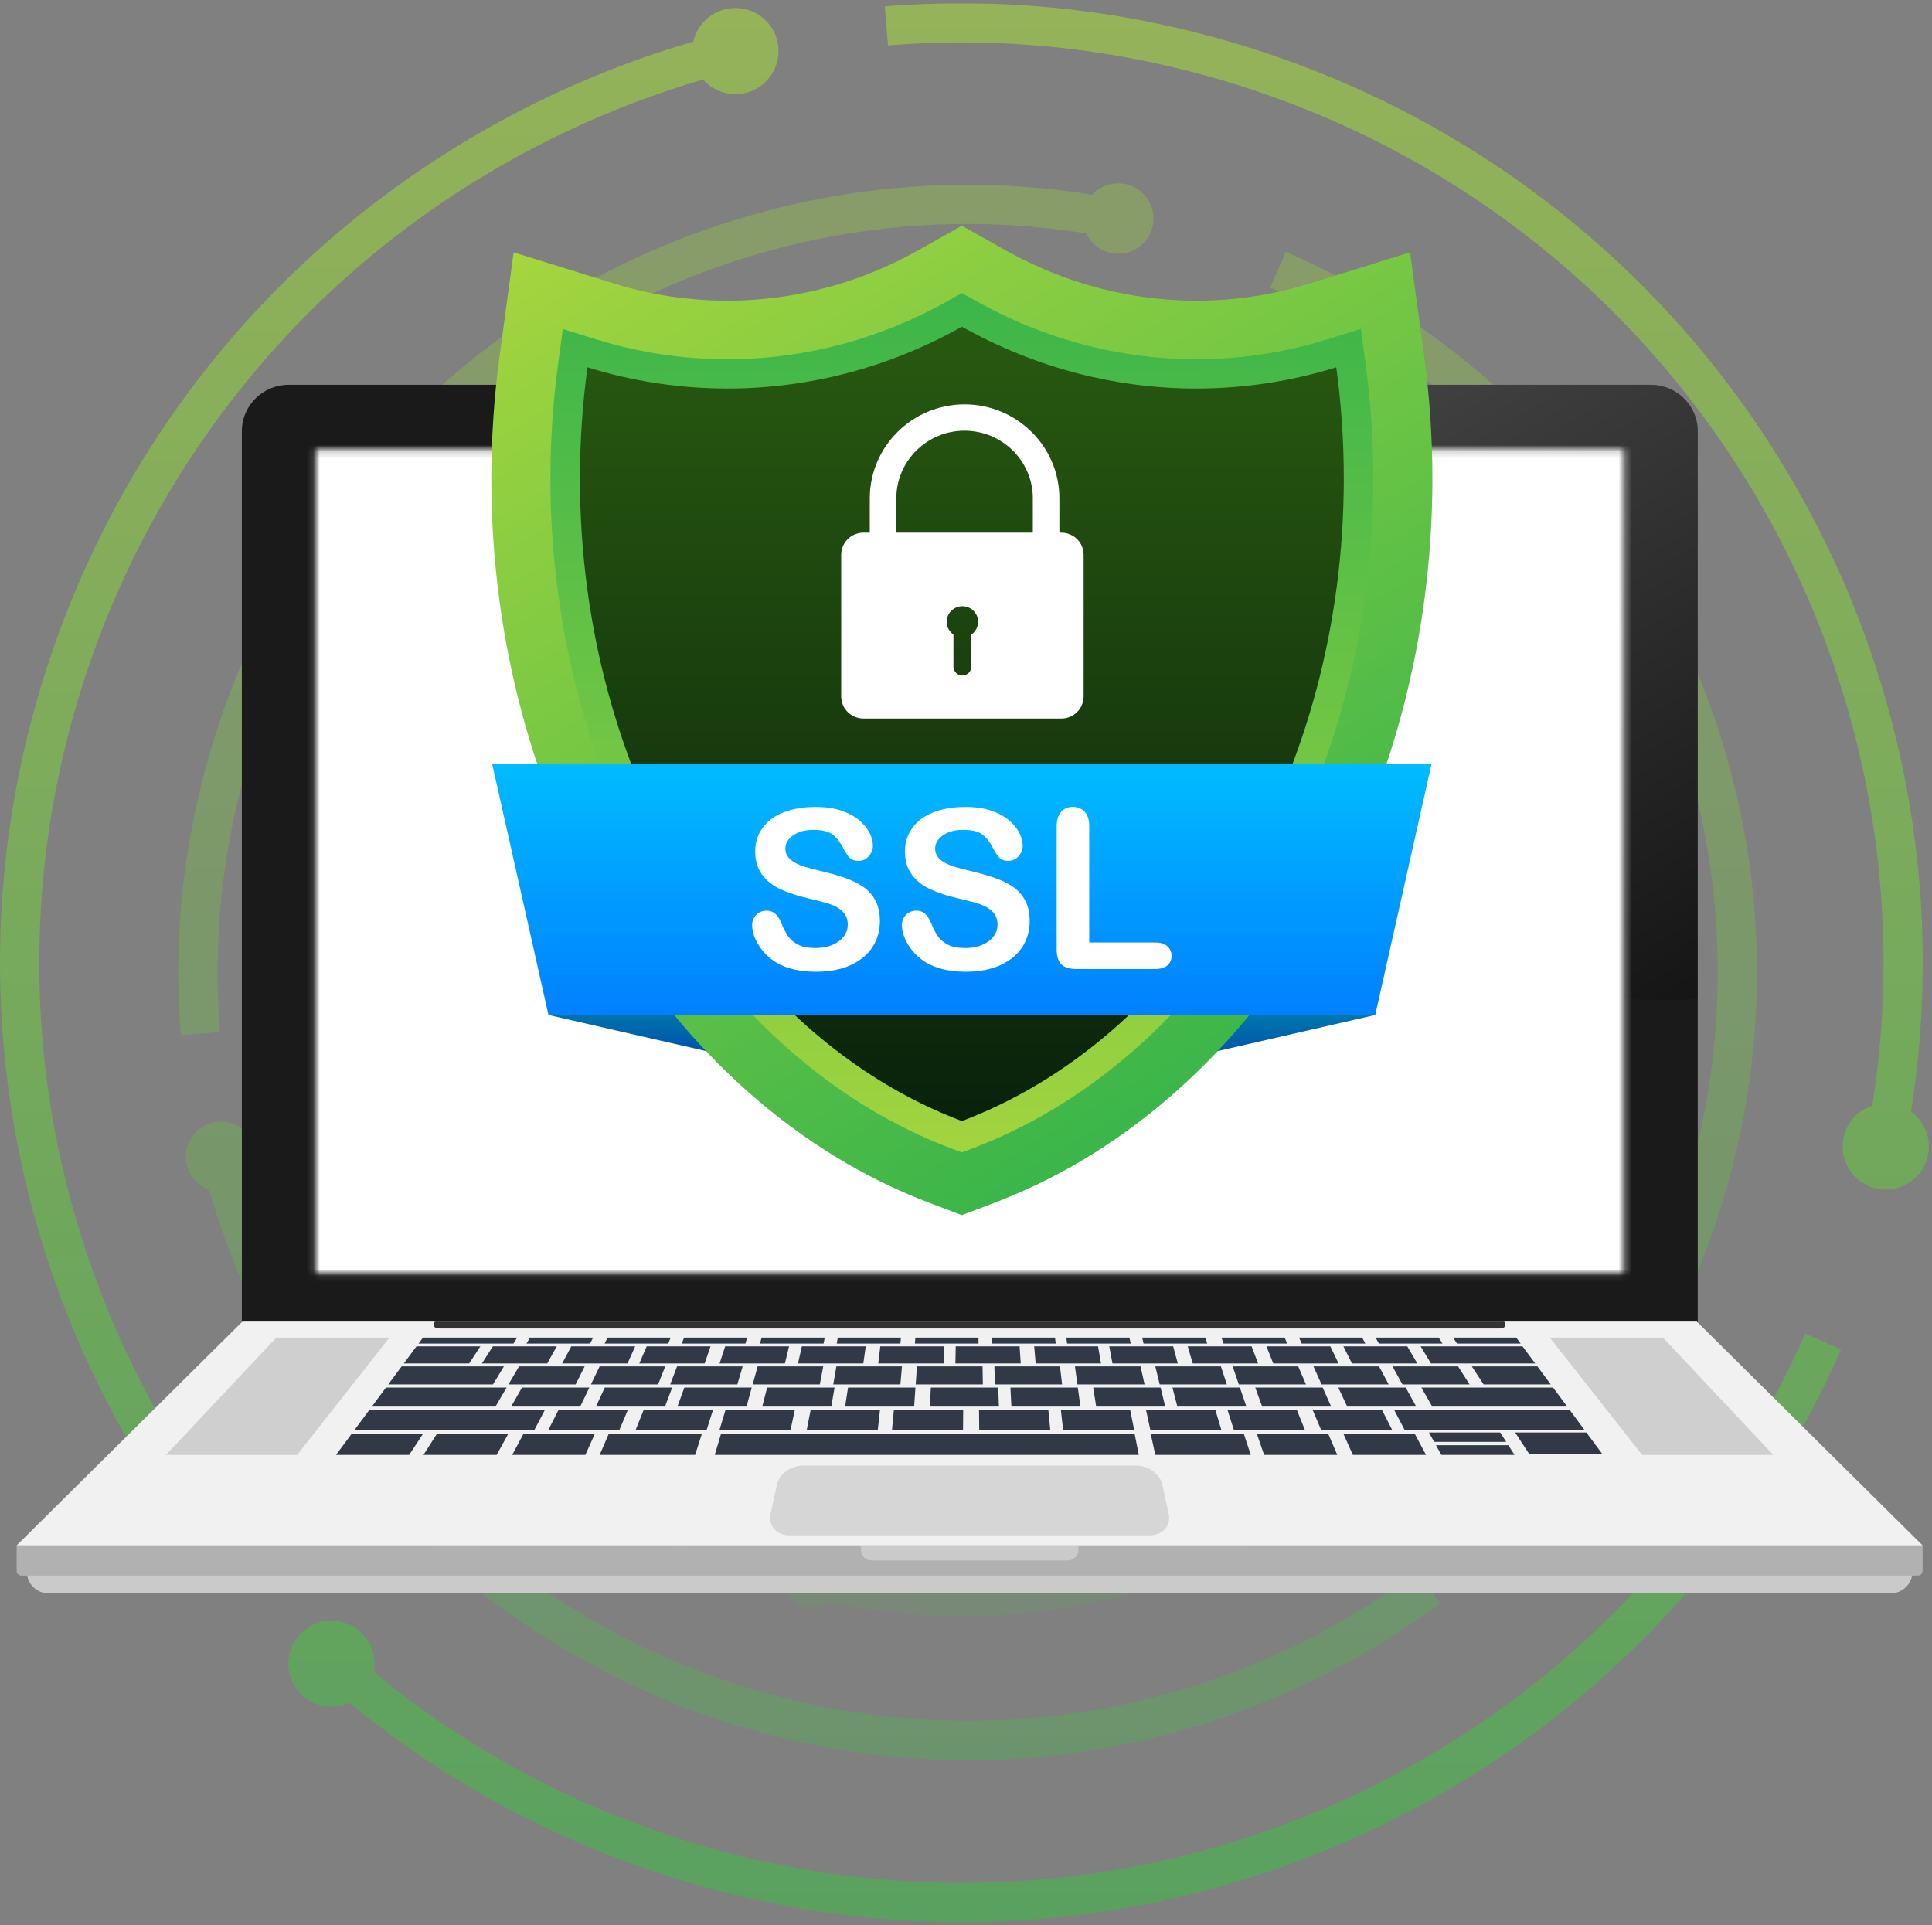 <svg width="293" height="292" viewBox="0 0 293 292" fill="none" xmlns="http://www.w3.org/2000/svg">
<rect x="0" y="0" width="293" height="292" fill="#808080" stroke="none"/>
<g clip-path="url(#clip0_500_4337)">
<g opacity="0.6">
<path d="M29.021 233.081C15.272 214.684 5.958 193.027 2.083 170.452C0.109 158.95 -0.464 147.228 0.378 135.607C1.246 123.641 3.621 111.747 7.438 100.253C11.437 88.209 16.962 76.771 23.86 66.253C30.552 56.049 38.539 46.705 47.598 38.479C65.434 22.284 87.24 10.644 110.658 4.816L112.097 10.576C89.631 16.168 68.712 27.335 51.6 42.87C33.953 58.892 20.635 79.378 13.085 102.119C9.424 113.147 7.143 124.558 6.312 136.036C5.505 147.178 6.055 158.418 7.947 169.448C11.665 191.105 20.602 211.881 33.791 229.531L29.021 233.081Z" fill="url(#paint0_linear_500_4337)"/>
<path d="M99.953 284.09C80.691 277.719 63.333 267.679 48.365 254.247L52.344 249.833C66.698 262.713 83.345 272.343 101.824 278.454C135.078 289.451 170.985 287.642 202.933 273.359C234.677 259.166 259.831 233.921 273.758 202.273L279.205 204.66C264.684 237.659 238.459 263.981 205.364 278.778C172.058 293.669 134.623 295.556 99.953 284.092V284.09Z" fill="url(#paint1_linear_500_4337)"/>
<path d="M282.722 174.322C289.677 141.039 284.15 106.377 267.16 76.718C250.039 46.831 222.558 24.401 189.782 13.562C171.864 7.637 153.32 5.39 134.666 6.887L134.189 0.968C153.642 -0.591 172.974 1.749 191.651 7.926C225.823 19.227 254.473 42.61 272.323 73.771C290.036 104.69 295.797 140.83 288.544 175.533L282.721 174.322H282.722Z" fill="url(#paint2_linear_500_4337)"/>
<path d="M111.526 14.278C115.14 14.278 118.07 11.354 118.07 7.746C118.07 4.139 115.14 1.215 111.526 1.215C107.911 1.215 104.981 4.139 104.981 7.746C104.981 11.354 107.911 14.278 111.526 14.278Z" fill="url(#paint3_linear_500_4337)"/>
<path d="M50.262 258.852C53.876 258.852 56.806 255.928 56.806 252.321C56.806 248.713 53.876 245.789 50.262 245.789C46.648 245.789 43.718 248.713 43.718 252.321C43.718 255.928 46.648 258.852 50.262 258.852Z" fill="url(#paint4_linear_500_4337)"/>
<path d="M292.197 175.934C291.06 179.358 287.358 181.213 283.927 180.079C280.496 178.945 278.636 175.25 279.774 171.826C280.911 168.402 284.613 166.547 288.044 167.681C291.475 168.815 293.334 172.51 292.197 175.934Z" fill="url(#paint5_linear_500_4337)"/>
</g>
<g opacity="0.35">
<path d="M109.116 260.844C89.614 254.394 72.039 243.017 58.294 227.94C44.971 213.326 35.393 195.458 30.599 176.273L36.372 174.836C40.928 193.074 50.032 210.055 62.695 223.946C75.753 238.269 92.452 249.08 110.988 255.21C128.662 261.055 147.639 262.498 165.865 259.382C183.518 256.365 200.453 249.111 214.838 238.403L218.394 243.163C203.26 254.427 185.443 262.06 166.869 265.233C147.684 268.514 127.712 266.996 109.115 260.846L109.116 260.844Z" fill="url(#paint6_linear_500_4337)"/>
<path d="M235.81 227.315L231.385 223.344C241.885 211.692 249.733 198.179 254.714 183.179C263.678 156.187 262.201 127.04 250.56 101.107C238.993 75.339 218.415 54.921 192.62 43.616L195.013 38.18C222.162 50.08 243.817 71.565 255.99 98.68C268.242 125.969 269.793 156.642 260.363 185.046C255.122 200.83 246.862 215.05 235.81 227.315Z" fill="url(#paint7_linear_500_4337)"/>
<path d="M27.434 156.996C26.151 141.057 28.077 125.218 33.158 109.913C42.455 81.914 61.694 58.44 87.331 43.816C112.769 29.305 142.5 24.584 171.052 30.526L169.837 36.339C142.71 30.693 114.456 35.179 90.283 48.971C65.922 62.87 47.642 85.175 38.806 111.782C33.976 126.327 32.145 141.379 33.364 156.521L27.434 156.996Z" fill="url(#paint8_linear_500_4337)"/>
<path d="M33.527 180.776C36.481 180.776 38.875 178.387 38.875 175.439C38.875 172.491 36.481 170.102 33.527 170.102C30.573 170.102 28.178 172.491 28.178 175.439C28.178 178.387 30.573 180.776 33.527 180.776Z" fill="url(#paint9_linear_500_4337)"/>
<path d="M233.827 230.745C236.781 230.745 239.176 228.355 239.176 225.408C239.176 222.46 236.781 220.07 233.827 220.07C230.873 220.07 228.479 222.46 228.479 225.408C228.479 228.355 230.873 230.745 233.827 230.745Z" fill="url(#paint10_linear_500_4337)"/>
<path d="M169.585 38.483C172.539 38.483 174.934 36.094 174.934 33.146C174.934 30.198 172.539 27.809 169.585 27.809C166.631 27.809 164.236 30.198 164.236 33.146C164.236 36.094 166.631 38.483 169.585 38.483Z" fill="url(#paint11_linear_500_4337)"/>
</g>
<g opacity="0.15">
<path d="M104.579 235.766C90.867 229.225 78.744 219.417 69.518 207.401C59.989 194.987 53.59 180.22 51.013 164.694C48.311 148.411 49.851 131.652 55.465 116.232C60.907 101.284 70.074 87.781 81.977 77.184L85.939 81.614C74.768 91.559 66.165 104.231 61.058 118.26C55.793 132.724 54.349 148.446 56.883 163.725C59.301 178.294 65.303 192.149 74.241 203.791C82.899 215.066 94.277 224.271 107.146 230.409L104.579 235.766Z" fill="url(#paint12_linear_500_4337)"/>
<path d="M122.42 242.214L123.883 236.458C135.979 239.519 148.407 240.029 160.825 237.978C183.167 234.284 203.168 222.468 217.141 204.703C231.026 187.051 237.806 165.052 236.235 142.764L242.171 142.348C243.847 166.109 236.62 189.556 221.822 208.369C206.928 227.305 185.612 239.899 161.797 243.835C148.565 246.021 135.318 245.477 122.422 242.212L122.42 242.214Z" fill="url(#paint13_linear_500_4337)"/>
<path d="M232.935 124.076C226.881 102.945 213.268 84.77 194.604 72.903C175.797 60.943 153.311 56.36 131.288 60.001C119.248 61.99 107.962 66.272 97.741 72.728L94.56 67.711C105.457 60.828 117.489 56.263 130.318 54.142C153.79 50.262 177.758 55.146 197.803 67.895C217.695 80.545 232.203 99.917 238.658 122.443L232.937 124.076H232.935Z" fill="url(#paint14_linear_500_4337)"/>
<path d="M88.279 78.683C88.665 81.009 87.088 83.207 84.757 83.593C82.427 83.979 80.222 82.405 79.836 80.078C79.451 77.752 81.028 75.553 83.358 75.168C85.689 74.782 87.894 76.356 88.279 78.683Z" fill="url(#paint15_linear_500_4337)"/>
<path d="M127.404 238.827C127.789 241.153 126.213 243.352 123.882 243.738C121.551 244.124 119.347 242.549 118.961 240.223C118.576 237.896 120.153 235.698 122.483 235.312C124.814 234.926 127.018 236.501 127.404 238.827Z" fill="url(#paint16_linear_500_4337)"/>
<path d="M239.897 121.85C240.283 124.177 238.706 126.375 236.375 126.761C234.045 127.147 231.84 125.573 231.454 123.246C231.069 120.92 232.646 118.721 234.976 118.336C237.307 117.95 239.512 119.524 239.897 121.85Z" fill="url(#paint17_linear_500_4337)"/>
</g>
<path d="M250.352 58.359H43.801C39.867 58.359 36.678 61.508 36.678 65.391V202.9H257.473V65.391C257.473 61.508 254.284 58.359 250.35 58.359H250.352Z" fill="#1A1A1A"/>
<path opacity="0.2" d="M250.351 58.359H179.949C178.267 64.515 177.366 70.986 177.366 77.667C177.366 118.534 210.928 151.665 252.327 151.665C254.057 151.665 255.774 151.601 257.475 151.488V65.393C257.475 61.51 254.286 58.361 250.351 58.361V58.359Z" fill="url(#paint18_linear_500_4337)"/>
<mask id="mask0_500_4337" style="mask-type:luminance" maskUnits="userSpaceOnUse" x="47" y="68" width="200" height="126">
<path d="M47.86 184.036V193.085H246.29V184.036V68.184H47.86V184.036Z" fill="white"/>
</mask>
<g mask="url(#mask0_500_4337)">
<path d="M252.051 65.258H42.04V200.969H252.051V65.258Z" fill="white"/>
</g>
<path d="M4.067 238.372C4.067 240.185 5.555 241.654 7.392 241.654H286.706C288.543 241.654 290.031 240.185 290.031 238.372V235.047H4.067V238.372Z" fill="#CACACA"/>
<path d="M2.525 238.243C2.525 238.636 2.849 238.954 3.246 238.954H290.852C291.251 238.954 291.573 238.636 291.573 238.243V234.383H2.525V238.243Z" fill="#B1B1B1"/>
<path d="M130.554 235.025C130.554 235.93 131.298 236.665 132.216 236.665H161.883C162.802 236.665 163.546 235.93 163.546 235.025V234.379H130.554V235.025Z" fill="#CACACA"/>
<path d="M36.767 200.426L2.525 234.377H291.573L257.332 200.426H36.767Z" fill="#F1F1F1"/>
<path d="M25.175 220.647H45.065L59.068 202.859H41.907L25.175 220.647Z" fill="#CFCFCF"/>
<path d="M235.034 202.859L249.035 220.647H268.927L252.195 202.859H235.034Z" fill="#CFCFCF"/>
<path d="M176.276 225.176C175.921 223.553 174.151 222.266 172.31 222.266H121.79C119.95 222.266 118.177 223.553 117.824 225.176L116.86 229.6C116.472 231.376 117.764 232.849 119.752 232.849H174.348C176.336 232.849 177.628 231.376 177.241 229.6L176.276 225.176Z" fill="#D6D6D6"/>
<path d="M50.957 220.648H62.056L64.179 217.41H53.359L50.957 220.648Z" fill="#313946"/>
<path d="M61.242 206.778H71.153L72.852 204.188H63.164L61.242 206.778Z" fill="#313946"/>
<path d="M63.478 203.763H77.871L78.427 202.859H64.149L63.478 203.763Z" fill="#313946"/>
<path d="M79.838 203.763H89.489L89.952 202.859H80.378L79.838 203.763Z" fill="#313946"/>
<path d="M91.694 203.763H101.346L101.712 202.859H92.138L91.694 203.763Z" fill="#313946"/>
<path d="M103.396 203.763H113.047L113.32 202.859H103.746L103.396 203.763Z" fill="#313946"/>
<path d="M115.249 203.763H124.901L125.079 202.859H115.505L115.249 203.763Z" fill="#313946"/>
<path d="M126.896 203.763H136.55L136.633 202.859H127.059L126.896 203.763Z" fill="#313946"/>
<path d="M138.818 202.859L138.752 203.763H148.403L148.392 202.859H138.818Z" fill="#313946"/>
<path d="M150.427 202.859L150.454 203.763H160.105L160.001 202.859H150.427Z" fill="#313946"/>
<path d="M161.711 202.859L161.829 203.763H171.481L171.285 202.859H161.711Z" fill="#313946"/>
<path d="M173.219 202.859L173.43 203.763H183.081L182.793 202.859H173.219Z" fill="#313946"/>
<path d="M185.247 202.859L185.555 203.763H195.209L194.821 202.859H185.247Z" fill="#313946"/>
<path d="M197.007 202.859L197.412 203.763H207.063L206.581 202.859H197.007Z" fill="#313946"/>
<path d="M208.615 202.859L209.113 203.763H218.765L218.189 202.859H208.615Z" fill="#313946"/>
<path d="M220.374 202.859L220.967 203.763H230.62L229.948 202.859H220.374Z" fill="#313946"/>
<path d="M56.392 213.32H75.135L76.834 210.434H58.532L56.392 213.32Z" fill="#313946"/>
<path d="M58.884 209.958H74.764L76.424 207.227H60.908L58.884 209.958Z" fill="#313946"/>
<path d="M53.753 216.876H81.036L82.638 213.82H56.02L53.753 216.876Z" fill="#313946"/>
<path d="M215.556 210.434L217.212 213.32H237.674L235.533 210.434H215.556Z" fill="#313946"/>
<path d="M211.428 213.82L213.03 216.876H240.311L238.046 213.82H211.428Z" fill="#313946"/>
<path d="M64.219 220.648H75.316L77.109 217.41H66.288L64.219 220.648Z" fill="#313946"/>
<path d="M83.154 216.876H93.929L95.22 213.82H84.706L83.154 216.876Z" fill="#313946"/>
<path d="M96.39 216.876H107.163L108.131 213.82H97.62L96.39 216.876Z" fill="#313946"/>
<path d="M109.108 216.876H119.884L120.544 213.82H110.031L109.108 216.876Z" fill="#313946"/>
<path d="M122.344 216.876H133.119L133.456 213.82H122.942L122.344 216.876Z" fill="#313946"/>
<path d="M135.273 216.876H146.049L146.074 213.82H135.56L135.273 216.876Z" fill="#313946"/>
<path d="M148.474 213.82L148.509 216.876H159.284L158.987 213.82H148.474Z" fill="#313946"/>
<path d="M160.884 213.82L161.229 216.876H172.004L171.397 213.82H160.884Z" fill="#313946"/>
<path d="M173.798 213.82L174.462 216.876H185.237L184.311 213.82H173.798Z" fill="#313946"/>
<path d="M186.156 213.82L187.129 216.876H197.904L196.67 213.82H186.156Z" fill="#313946"/>
<path d="M199.068 213.82L200.364 216.876H211.14L209.582 213.82H199.068Z" fill="#313946"/>
<path d="M77.518 213.32H87.989L89.383 210.434H79.16L77.518 213.32Z" fill="#313946"/>
<path d="M90.379 213.32H100.848L101.939 210.434H91.716L90.379 213.32Z" fill="#313946"/>
<path d="M102.738 213.32H113.207L114.007 210.434H103.784L102.738 213.32Z" fill="#313946"/>
<path d="M115.598 213.32H126.069L126.563 210.434H116.34L115.598 213.32Z" fill="#313946"/>
<path d="M128.164 213.32H138.635L138.833 210.434H128.61L128.164 213.32Z" fill="#313946"/>
<path d="M141.166 210.434L141.024 213.32H151.493L151.389 210.434H141.166Z" fill="#313946"/>
<path d="M153.234 210.434L153.385 213.32H163.855L163.457 210.434H153.234Z" fill="#313946"/>
<path d="M165.791 210.434L166.244 213.32H176.715L176.014 210.434H165.791Z" fill="#313946"/>
<path d="M177.809 210.434L178.553 213.32H189.023L188.032 210.434H177.809Z" fill="#313946"/>
<path d="M190.365 210.434L191.413 213.32H201.882L200.588 210.434H190.365Z" fill="#313946"/>
<path d="M202.96 210.434L204.312 213.32H214.783L213.183 210.434H202.96Z" fill="#313946"/>
<path d="M77.112 209.958H87.295L88.668 207.227H78.718L77.112 209.958Z" fill="#313946"/>
<path d="M89.619 209.958H99.802L100.886 207.227H90.938L89.619 209.958Z" fill="#313946"/>
<path d="M101.638 209.958H111.82L112.63 207.227H102.682L101.638 209.958Z" fill="#313946"/>
<path d="M114.146 209.958H124.328L124.851 207.227H114.901L114.146 209.958Z" fill="#313946"/>
<path d="M126.366 209.958H136.549L136.789 207.227H126.841L126.366 209.958Z" fill="#313946"/>
<path d="M139.06 207.227L138.872 209.958H149.054L149.008 207.227H139.06Z" fill="#313946"/>
<path d="M150.805 207.227L150.892 209.958H161.074L160.753 207.227H150.805Z" fill="#313946"/>
<path d="M163.022 207.227L163.398 209.958H173.581L172.972 207.227H163.022Z" fill="#313946"/>
<path d="M175.211 207.227L175.873 209.958H186.056L185.161 207.227H175.211Z" fill="#313946"/>
<path d="M186.937 207.227L187.876 209.958H198.058L196.886 207.227H186.937Z" fill="#313946"/>
<path d="M199.194 207.227L200.421 209.958H210.603L209.142 207.227H199.194Z" fill="#313946"/>
<path d="M211.18 207.227L212.687 209.958H222.869L221.128 207.227H211.18Z" fill="#313946"/>
<path d="M223.209 207.227L225.001 209.958H235.183L233.157 207.227H223.209Z" fill="#313946"/>
<path d="M73.084 206.778H82.995L84.427 204.188H74.74L73.084 206.778Z" fill="#313946"/>
<path d="M85.257 206.778H95.168L96.328 204.188H86.64L85.257 206.778Z" fill="#313946"/>
<path d="M96.955 206.778H106.864L107.763 204.188H98.075L96.955 206.778Z" fill="#313946"/>
<path d="M109.128 206.778H119.037L119.665 204.188H109.976L109.128 206.778Z" fill="#313946"/>
<path d="M121.021 206.778H130.93L131.292 204.188H121.604L121.021 206.778Z" fill="#313946"/>
<path d="M133.192 206.778H143.103L143.191 204.188H133.502L133.192 206.778Z" fill="#313946"/>
<path d="M144.94 204.188L144.892 206.778H154.801L154.628 204.188H144.94Z" fill="#313946"/>
<path d="M156.839 204.188L157.064 206.778H166.973L166.527 204.188H156.839Z" fill="#313946"/>
<path d="M168.228 204.188L168.712 206.778H178.621L177.916 204.188H168.228Z" fill="#313946"/>
<path d="M180.127 204.188L180.884 206.778H190.796L189.815 204.188H180.127Z" fill="#313946"/>
<path d="M192.064 204.188L193.095 206.778H203.004L201.753 204.188H192.064Z" fill="#313946"/>
<path d="M203.735 204.188L205.033 206.778H214.944L213.424 204.188H203.735Z" fill="#313946"/>
<path d="M215.449 204.188L217.015 206.778H232.823L230.903 204.188H215.449Z" fill="#313946"/>
<path d="M77.676 220.648H88.774L90.231 217.41H79.41L77.676 220.648Z" fill="#313946"/>
<path d="M190.596 217.41L191.712 220.648H202.81L201.415 217.41H190.596Z" fill="#313946"/>
<path d="M203.717 217.41L205.17 220.648H216.266L214.537 217.41H203.717Z" fill="#313946"/>
<path d="M229.775 217.246L231.893 220.476H242.976L240.582 217.246H229.775Z" fill="#313946"/>
<path d="M216.708 217.246L217.495 218.671H228.425L227.514 217.246H216.708Z" fill="#313946"/>
<path d="M217.775 219.18L218.587 220.649H229.686L228.748 219.18H217.775Z" fill="#313946"/>
<path d="M90.939 220.648H105.418L106.458 217.41H92.341L90.939 220.648Z" fill="#313946"/>
<path d="M174.503 217.41L175.208 220.648H189.687L188.622 217.41H174.503Z" fill="#313946"/>
<path d="M109.361 217.41L108.395 220.648H172.706L172.065 217.41H109.361Z" fill="#313946"/>
<path d="M228.114 200.426H65.955L65.949 200.434C65.526 201.004 65.831 201.471 66.637 201.471H227.434C228.238 201.471 228.545 201.004 228.122 200.434L228.116 200.426H228.114Z" fill="#333333"/>
<path d="M105.577 144.465L83.178 153.932L109.821 160.033L105.577 144.465Z" fill="url(#paint19_linear_500_4337)"/>
<path d="M186.177 144.465L208.566 153.932L181.933 160.033L186.177 144.465Z" fill="url(#paint20_linear_500_4337)"/>
<path d="M141.084 182.478C131.133 178.717 121.828 173.03 113.428 165.578C105.394 158.449 98.356 149.855 92.509 140.035C86.74 130.345 82.265 119.68 79.206 108.342C76.089 96.79 74.51 84.762 74.51 72.594C74.51 66.386 74.934 60.109 75.771 53.936L77.892 38.269L93.108 42.995C98.679 44.727 104.481 45.603 110.357 45.603C120.371 45.603 130.36 42.962 139.24 37.965L145.875 34.23L152.508 37.966C152.607 38.021 152.704 38.073 152.803 38.125L152.834 38.143C152.973 38.218 153.115 38.294 153.254 38.37C161.949 43.102 171.676 45.603 181.385 45.603C187.261 45.603 193.063 44.725 198.633 42.995L213.848 38.269L215.972 53.936C216.809 60.109 217.233 66.386 217.233 72.594C217.233 84.653 215.681 96.578 212.618 108.036C209.614 119.283 205.214 129.872 199.542 139.511C193.798 149.275 186.876 157.846 178.97 164.988C170.713 172.447 161.557 178.187 151.755 182.051L151.515 182.146C151.238 182.257 150.949 182.369 150.66 182.48L145.871 184.288L141.084 182.48V182.478Z" fill="url(#paint21_linear_500_4337)"/>
<path d="M144.277 174.178C135.352 170.804 126.985 165.684 119.404 158.959C112.056 152.439 105.605 144.554 100.227 135.519C94.873 126.524 90.713 116.607 87.864 106.047C84.95 95.242 83.472 83.986 83.472 72.594C83.472 66.779 83.869 60.899 84.651 55.118L85.359 49.895L90.43 51.471C96.87 53.472 103.575 54.486 110.357 54.486C121.919 54.486 133.436 51.444 143.661 45.69L145.873 44.445L148.084 45.69C148.248 45.783 148.413 45.87 148.58 45.959C148.702 46.025 148.822 46.089 148.944 46.155C158.954 51.603 170.173 54.484 181.386 54.484C188.17 54.484 194.875 53.47 201.312 51.469L206.384 49.893L207.091 55.116C207.874 60.897 208.271 66.778 208.271 72.592C208.271 83.883 206.82 95.042 203.955 105.76C201.155 116.235 197.066 126.083 191.8 135.035C186.514 144.019 180.167 151.886 172.933 158.42C165.479 165.155 157.237 170.327 148.442 173.794L148.19 173.893C147.95 173.988 147.708 174.083 147.466 174.176L145.869 174.779L144.273 174.176L144.277 174.178Z" fill="url(#paint22_linear_500_4337)"/>
<path d="M202.653 55.706C195.772 57.845 188.649 58.925 181.388 58.925C169.338 58.925 157.472 55.863 146.79 50.047C146.484 49.88 146.178 49.721 145.874 49.551C134.955 55.695 122.754 58.925 110.36 58.925C103.099 58.925 95.973 57.845 89.092 55.706C88.335 61.301 87.951 66.957 87.951 72.591C87.951 117.391 111.667 157.096 145.874 170.026C146.18 169.909 146.484 169.787 146.79 169.667C180.503 156.379 203.796 116.99 203.796 72.591C203.796 66.955 203.415 61.3 202.655 55.706H202.653Z" fill="url(#paint23_linear_500_4337)"/>
<path d="M160.952 80.781H160.663V75.584C160.663 67.722 154.212 61.328 146.284 61.328C138.357 61.328 131.906 67.724 131.906 75.584V80.781H130.957C129.087 80.781 127.572 82.284 127.572 84.137V105.618C127.572 107.472 129.087 108.974 130.957 108.974H160.953C162.823 108.974 164.338 107.472 164.338 105.618V84.137C164.338 82.284 162.823 80.781 160.953 80.781H160.952ZM147.311 96.237V101.097C147.311 101.842 146.703 102.445 145.953 102.445C145.203 102.445 144.595 101.842 144.595 101.097V96.237C143.977 95.81 143.572 95.103 143.572 94.3C143.572 92.995 144.638 91.939 145.953 91.939C147.269 91.939 148.334 92.995 148.334 94.3C148.334 95.103 147.929 95.81 147.311 96.237ZM156.633 75.584V80.781H135.934V75.584C135.934 69.924 140.577 65.32 146.284 65.32C151.992 65.32 156.637 69.924 156.637 75.584H156.633Z" fill="white"/>
<path d="M208.565 153.932H83.177L74.63 115.82H217.113L208.565 153.932Z" fill="url(#paint24_linear_500_4337)"/>
<path d="M133.442 139.707C133.442 141.169 133.062 142.484 132.303 143.649C131.544 144.814 130.432 145.727 128.969 146.386C127.506 147.045 125.77 147.375 123.763 147.375C121.357 147.375 119.374 146.925 117.81 146.024C116.702 145.374 115.801 144.51 115.108 143.426C114.414 142.344 114.067 141.291 114.067 140.268C114.067 139.674 114.275 139.166 114.691 138.742C115.108 138.319 115.637 138.108 116.28 138.108C116.801 138.108 117.241 138.273 117.601 138.602C117.961 138.932 118.269 139.42 118.523 140.07C118.833 140.84 119.168 141.483 119.529 141.999C119.889 142.517 120.396 142.941 121.049 143.277C121.704 143.612 122.562 143.779 123.628 143.779C125.09 143.779 126.28 143.441 127.194 142.765C128.109 142.088 128.566 141.245 128.566 140.235C128.566 139.432 128.32 138.781 127.826 138.28C127.332 137.78 126.695 137.398 125.914 137.135C125.133 136.871 124.087 136.59 122.779 136.293C121.028 135.886 119.562 135.411 118.38 134.866C117.2 134.322 116.262 133.581 115.569 132.641C114.875 131.7 114.528 130.533 114.528 129.137C114.528 127.741 114.895 126.625 115.627 125.593C116.359 124.56 117.417 123.765 118.804 123.211C120.189 122.656 121.82 122.379 123.694 122.379C125.191 122.379 126.485 122.563 127.576 122.931C128.669 123.3 129.573 123.788 130.296 124.399C131.017 125.01 131.544 125.65 131.875 126.32C132.208 126.991 132.375 127.645 132.375 128.282C132.375 128.866 132.167 129.389 131.751 129.857C131.334 130.324 130.817 130.556 130.195 130.556C129.63 130.556 129.199 130.417 128.907 130.136C128.612 129.857 128.295 129.397 127.95 128.759C127.506 127.846 126.974 127.135 126.354 126.625C125.732 126.113 124.734 125.857 123.361 125.857C122.086 125.857 121.057 126.134 120.276 126.691C119.496 127.245 119.104 127.914 119.104 128.693C119.104 129.178 119.238 129.595 119.503 129.946C119.769 130.299 120.135 130.599 120.602 130.853C121.067 131.107 121.539 131.305 122.016 131.446C122.493 131.59 123.279 131.799 124.378 132.073C125.753 132.392 126.997 132.743 128.111 133.127C129.225 133.513 130.172 133.978 130.955 134.529C131.735 135.08 132.346 135.774 132.783 136.615C133.221 137.456 133.44 138.486 133.44 139.707H133.442Z" fill="white"/>
<path d="M156.157 139.707C156.157 141.169 155.777 142.484 155.018 143.649C154.258 144.814 153.146 145.727 151.684 146.386C150.221 147.045 148.485 147.375 146.478 147.375C144.072 147.375 142.088 146.925 140.525 146.024C139.417 145.374 138.516 144.51 137.823 143.426C137.129 142.344 136.782 141.291 136.782 140.268C136.782 139.674 136.99 139.166 137.406 138.742C137.823 138.319 138.351 138.108 138.995 138.108C139.516 138.108 139.955 138.273 140.316 138.602C140.676 138.932 140.984 139.42 141.238 140.07C141.548 140.84 141.883 141.483 142.243 141.999C142.604 142.517 143.111 142.941 143.764 143.277C144.419 143.612 145.277 143.779 146.343 143.779C147.805 143.779 148.995 143.441 149.909 142.765C150.824 142.088 151.281 141.245 151.281 140.235C151.281 139.432 151.035 138.781 150.541 138.28C150.047 137.78 149.409 137.398 148.629 137.135C147.848 136.871 146.802 136.59 145.494 136.293C143.743 135.886 142.276 135.411 141.095 134.866C139.915 134.322 138.977 133.581 138.284 132.641C137.59 131.7 137.243 130.533 137.243 129.137C137.243 127.741 137.609 126.625 138.342 125.593C139.074 124.56 140.132 123.765 141.519 123.211C142.904 122.656 144.535 122.379 146.409 122.379C147.906 122.379 149.2 122.563 150.291 122.931C151.383 123.3 152.288 123.788 153.011 124.399C153.731 125.01 154.258 125.65 154.59 126.32C154.923 126.991 155.089 127.645 155.089 128.282C155.089 128.866 154.882 129.389 154.466 129.857C154.049 130.324 153.532 130.556 152.91 130.556C152.344 130.556 151.914 130.417 151.622 130.136C151.327 129.857 151.01 129.397 150.665 128.759C150.221 127.846 149.688 127.135 149.068 126.625C148.447 126.113 147.449 125.857 146.075 125.857C144.801 125.857 143.772 126.134 142.991 126.691C142.21 127.245 141.819 127.914 141.819 128.693C141.819 129.178 141.953 129.595 142.218 129.946C142.484 130.299 142.85 130.599 143.317 130.853C143.782 131.107 144.254 131.305 144.731 131.446C145.207 131.59 145.994 131.799 147.092 132.073C148.468 132.392 149.712 132.743 150.826 133.127C151.939 133.513 152.887 133.978 153.669 134.529C154.45 135.08 155.06 135.774 155.498 136.615C155.936 137.456 156.155 138.486 156.155 139.707H156.157Z" fill="white"/>
<path d="M165.188 125.345V142.937H175.2C175.998 142.937 176.61 143.129 177.037 143.515C177.463 143.901 177.678 144.383 177.678 144.965C177.678 145.547 177.467 146.039 177.046 146.408C176.626 146.776 176.01 146.96 175.2 146.96H163.276C162.201 146.96 161.428 146.724 160.957 146.25C160.486 145.777 160.25 145.014 160.25 143.959V125.343C160.25 124.354 160.475 123.612 160.924 123.118C161.374 122.623 161.964 122.375 162.695 122.375C163.425 122.375 164.039 122.619 164.498 123.108C164.96 123.596 165.188 124.343 165.188 125.341V125.345Z" fill="white"/>
</g>
<defs>
<linearGradient id="paint0_linear_500_4337" x1="56.05" y1="-6.705" x2="56.05" y2="311.842" gradientUnits="userSpaceOnUse">
<stop stop-color="#A7D63F"/>
<stop offset="0.07" stop-color="#9ED33F"/>
<stop offset="1" stop-color="#39B54A"/>
</linearGradient>
<linearGradient id="paint1_linear_500_4337" x1="163.786" y1="-6.705" x2="163.786" y2="311.841" gradientUnits="userSpaceOnUse">
<stop stop-color="#A7D63F"/>
<stop offset="0.07" stop-color="#9ED33F"/>
<stop offset="1" stop-color="#39B54A"/>
</linearGradient>
<linearGradient id="paint2_linear_500_4337" x1="212.895" y1="-6.706" x2="212.895" y2="311.84" gradientUnits="userSpaceOnUse">
<stop stop-color="#A7D63F"/>
<stop offset="0.07" stop-color="#9ED33F"/>
<stop offset="1" stop-color="#39B54A"/>
</linearGradient>
<linearGradient id="paint3_linear_500_4337" x1="111.526" y1="-6.705" x2="111.526" y2="311.841" gradientUnits="userSpaceOnUse">
<stop stop-color="#A7D63F"/>
<stop offset="0.07" stop-color="#9ED33F"/>
<stop offset="1" stop-color="#39B54A"/>
</linearGradient>
<linearGradient id="paint4_linear_500_4337" x1="50.262" y1="-6.702" x2="50.262" y2="311.844" gradientUnits="userSpaceOnUse">
<stop stop-color="#A7D63F"/>
<stop offset="0.07" stop-color="#9ED33F"/>
<stop offset="1" stop-color="#39B54A"/>
</linearGradient>
<linearGradient id="paint5_linear_500_4337" x1="285.984" y1="-6.704" x2="285.984" y2="311.841" gradientUnits="userSpaceOnUse">
<stop stop-color="#A7D63F"/>
<stop offset="0.07" stop-color="#9ED33F"/>
<stop offset="1" stop-color="#39B54A"/>
</linearGradient>
<linearGradient id="paint6_linear_500_4337" x1="124.497" y1="-6.711" x2="124.497" y2="311.835" gradientUnits="userSpaceOnUse">
<stop stop-color="#A7D63F"/>
<stop offset="0.07" stop-color="#9ED33F"/>
<stop offset="1" stop-color="#39B54A"/>
</linearGradient>
<linearGradient id="paint7_linear_500_4337" x1="229.541" y1="-6.708" x2="229.541" y2="311.838" gradientUnits="userSpaceOnUse">
<stop stop-color="#A7D63F"/>
<stop offset="0.07" stop-color="#9ED33F"/>
<stop offset="1" stop-color="#39B54A"/>
</linearGradient>
<linearGradient id="paint8_linear_500_4337" x1="99.051" y1="-6.707" x2="99.051" y2="311.838" gradientUnits="userSpaceOnUse">
<stop stop-color="#A7D63F"/>
<stop offset="0.07" stop-color="#9ED33F"/>
<stop offset="1" stop-color="#39B54A"/>
</linearGradient>
<linearGradient id="paint9_linear_500_4337" x1="33.527" y1="-6.705" x2="33.527" y2="311.838" gradientUnits="userSpaceOnUse">
<stop stop-color="#A7D63F"/>
<stop offset="0.07" stop-color="#9ED33F"/>
<stop offset="1" stop-color="#39B54A"/>
</linearGradient>
<linearGradient id="paint10_linear_500_4337" x1="233.827" y1="-6.705" x2="233.827" y2="311.84" gradientUnits="userSpaceOnUse">
<stop stop-color="#A7D63F"/>
<stop offset="0.07" stop-color="#9ED33F"/>
<stop offset="1" stop-color="#39B54A"/>
</linearGradient>
<linearGradient id="paint11_linear_500_4337" x1="169.585" y1="-6.709" x2="169.585" y2="311.837" gradientUnits="userSpaceOnUse">
<stop stop-color="#A7D63F"/>
<stop offset="0.07" stop-color="#9ED33F"/>
<stop offset="1" stop-color="#39B54A"/>
</linearGradient>
<linearGradient id="paint12_linear_500_4337" x1="78.432" y1="-6.711" x2="78.432" y2="311.834" gradientUnits="userSpaceOnUse">
<stop stop-color="#A7D63F"/>
<stop offset="0.07" stop-color="#9ED33F"/>
<stop offset="1" stop-color="#39B54A"/>
</linearGradient>
<linearGradient id="paint13_linear_500_4337" x1="182.414" y1="-6.706" x2="182.414" y2="311.839" gradientUnits="userSpaceOnUse">
<stop stop-color="#A7D63F"/>
<stop offset="0.07" stop-color="#9ED33F"/>
<stop offset="1" stop-color="#39B54A"/>
</linearGradient>
<linearGradient id="paint14_linear_500_4337" x1="166.605" y1="-6.707" x2="166.605" y2="311.838" gradientUnits="userSpaceOnUse">
<stop stop-color="#A7D63F"/>
<stop offset="0.07" stop-color="#9ED33F"/>
<stop offset="1" stop-color="#39B54A"/>
</linearGradient>
<linearGradient id="paint15_linear_500_4337" x1="84.058" y1="-6.711" x2="84.058" y2="311.834" gradientUnits="userSpaceOnUse">
<stop stop-color="#A7D63F"/>
<stop offset="0.07" stop-color="#9ED33F"/>
<stop offset="1" stop-color="#39B54A"/>
</linearGradient>
<linearGradient id="paint16_linear_500_4337" x1="123.183" y1="-6.708" x2="123.183" y2="311.838" gradientUnits="userSpaceOnUse">
<stop stop-color="#A7D63F"/>
<stop offset="0.07" stop-color="#9ED33F"/>
<stop offset="1" stop-color="#39B54A"/>
</linearGradient>
<linearGradient id="paint17_linear_500_4337" x1="235.676" y1="-6.705" x2="235.676" y2="311.839" gradientUnits="userSpaceOnUse">
<stop stop-color="#A7D63F"/>
<stop offset="0.07" stop-color="#9ED33F"/>
<stop offset="1" stop-color="#39B54A"/>
</linearGradient>
<linearGradient id="paint18_linear_500_4337" x1="258.188" y1="151.073" x2="198.444" y2="47.673" gradientUnits="userSpaceOnUse">
<stop/>
<stop offset="1" stop-color="white"/>
</linearGradient>
<linearGradient id="paint19_linear_500_4337" x1="96.5" y1="151.712" x2="96.5" y2="159.31" gradientUnits="userSpaceOnUse">
<stop stop-color="#0080AC"/>
<stop offset="1" stop-color="#0054AC"/>
</linearGradient>
<linearGradient id="paint20_linear_500_4337" x1="195.249" y1="152.439" x2="195.249" y2="159.665" gradientUnits="userSpaceOnUse">
<stop stop-color="#0080AC"/>
<stop offset="1" stop-color="#0054AC"/>
</linearGradient>
<linearGradient id="paint21_linear_500_4337" x1="110.561" y1="17.131" x2="195.343" y2="160.188" gradientUnits="userSpaceOnUse">
<stop stop-color="#A7D63F"/>
<stop offset="0.07" stop-color="#9ED33F"/>
<stop offset="1" stop-color="#39B54A"/>
</linearGradient>
<linearGradient id="paint22_linear_500_4337" x1="145.736" y1="41.345" x2="146.333" y2="179.658" gradientUnits="userSpaceOnUse">
<stop stop-color="#39B54A"/>
<stop offset="0.93" stop-color="#9ED33F"/>
<stop offset="1" stop-color="#A7D63F"/>
</linearGradient>
<linearGradient id="paint23_linear_500_4337" x1="145.872" y1="49.549" x2="145.872" y2="170.026" gradientUnits="userSpaceOnUse">
<stop stop-color="#285910"/>
<stop offset="1" stop-color="#09210C"/>
</linearGradient>
<linearGradient id="paint24_linear_500_4337" x1="145.871" y1="114.578" x2="145.871" y2="155.818" gradientUnits="userSpaceOnUse">
<stop stop-color="#00BEFF"/>
<stop offset="1" stop-color="#007DFF"/>
</linearGradient>
<clipPath id="clip0_500_4337">
<rect width="292.529" height="291" fill="white" transform="translate(0 0.5)"/>
</clipPath>
</defs>
</svg>
